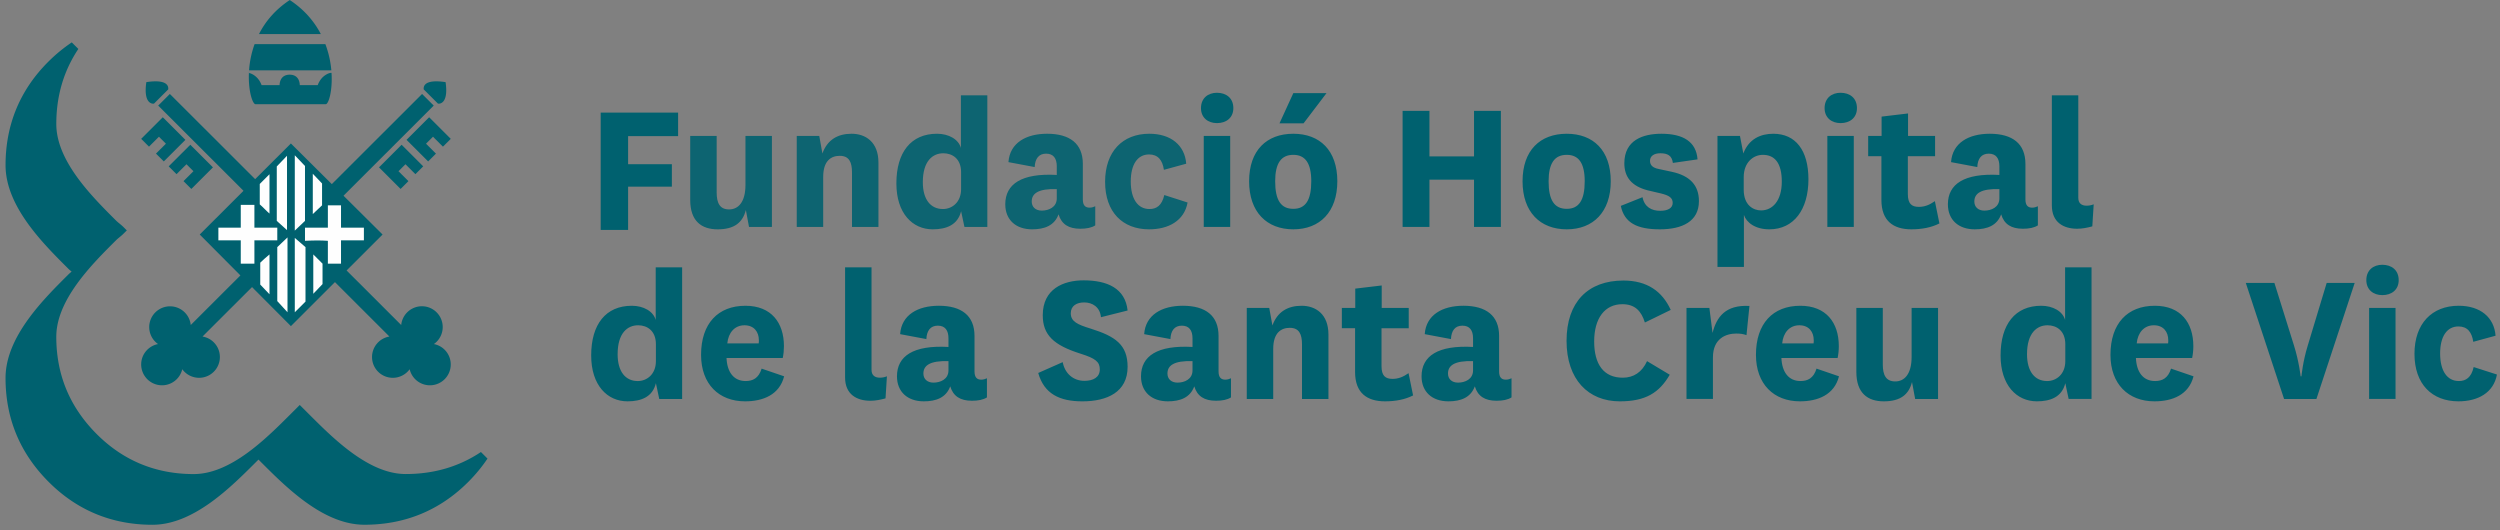 <svg xmlns="http://www.w3.org/2000/svg" width="264" height="56" viewBox="0 0 264 56"><rect x="0" y="0" width="264" height="56" fill="#808080" stroke="none"/><g fill="none" fill-rule="evenodd"><g fill="#00616F"><path d="M127.115 23.967h2.793v-9.613h-2.793v9.613zm1.397-14.17c.979 0 1.729.561 1.729 1.622 0 1.02-.75 1.582-1.73 1.582-.938 0-1.688-.562-1.688-1.582 0-1.06.75-1.623 1.689-1.623zm6.603 3.224l1.459-3.183h3.502l-2.418 3.183h-2.543zm-.457 6.119c0 1.997.604 2.913 1.916 2.913 1.292 0 1.896-.916 1.896-2.913 0-1.894-.625-2.789-1.896-2.789-1.291 0-1.916.895-1.916 2.789zm-2.752 0c0-3.267 1.856-5.016 4.668-5.016 2.793 0 4.648 1.749 4.648 5.016 0 3.246-1.855 5.077-4.648 5.077-2.812 0-4.668-1.831-4.668-5.077zm16.209 4.827V11.711h2.834v4.807h4.708v-4.807h2.835v12.256h-2.835v-4.994h-4.708v4.994zm15.417-4.827c0 1.997.605 2.913 1.918 2.913 1.29 0 1.895-.916 1.895-2.913 0-1.894-.625-2.789-1.895-2.789-1.294 0-1.918.895-1.918 2.789m-2.75 0c0-3.267 1.853-5.016 4.667-5.016 2.792 0 4.646 1.749 4.646 5.016 0 3.246-1.854 5.077-4.646 5.077-2.814 0-4.668-1.831-4.668-5.077m12.668 1.685c.207 1.04.957 1.436 1.874 1.436.771 0 1.313-.271 1.313-.832 0-.541-.376-.791-1.23-.999l-1.416-.333c-1.687-.437-2.46-1.394-2.46-2.851 0-2.435 1.938-3.121 3.918-3.121 2.292 0 3.668.832 3.813 2.705l-2.605.375c-.104-.77-.541-1.02-1.333-1.02-.646 0-1.083.29-1.083.79 0 .479.292.75.938.875l1.354.29c1.959.417 2.875 1.458 2.875 3.101 0 2.144-1.77 2.976-4.125 2.976-2.375 0-3.751-.666-4.125-2.476l2.292-.916zm10.687-.79c0 1.644 1.021 2.185 1.833 2.185 1.188 0 2.188-.999 2.188-3.039 0-1.998-.772-2.83-2-2.83-1.022 0-2.021.812-2.021 2.352v1.332zm.02 8.156h-2.791V14.354h2.375l.355 1.852c.582-1.54 1.832-2.082 3.165-2.082 2.355 0 3.71 1.748 3.71 4.808 0 3.163-1.522 5.285-4.127 5.285-1.478 0-2.416-.707-2.686-1.52v5.494zm8.812-4.224h2.792v-9.613h-2.792v9.613zm1.397-14.17c.98 0 1.729.561 1.729 1.622 0 1.02-.75 1.582-1.729 1.582-.939 0-1.688-.562-1.688-1.582 0-1.06.75-1.623 1.688-1.623zm10.438 13.796c-.813.416-1.813.624-2.959.624-1.916 0-3.167-.895-3.167-3.101v-4.62h-1.397v-2.142h1.417v-2.04l2.793-.333v2.373h2.854v2.143h-2.875v3.995c0 1.02.396 1.353 1.166 1.353.604 0 1.126-.208 1.688-.604l.48 2.352zm6.332-3.621c-1.958-.063-2.645.458-2.645 1.311 0 .562.395.958 1.061.958.73 0 1.584-.354 1.584-1.29v-.98zm2.75 1.082c0 .645.272.874.71.874.229 0 .415-.062.604-.146v2.02c-.396.248-.918.353-1.583.353-1.231 0-1.98-.479-2.293-1.52-.437 1.187-1.48 1.582-2.792 1.582-1.708 0-2.833-.998-2.833-2.643 0-2.143 1.73-3.308 5.437-3.1v-.916c0-.832-.353-1.332-1.125-1.332-.77 0-1.167.52-1.208 1.415l-2.772-.52c.147-2.04 1.875-2.997 4.085-2.997 2.396 0 3.77 1.041 3.77 3.184v3.746zm7.063 2.851c-.542.146-1.063.25-1.604.25-1.396 0-2.668-.645-2.668-2.456V10.067h2.792v10.82c0 .605.374.833.876.833.25 0 .5-.042.75-.145l-.146 2.33zM69.263 36.346c0-1.414-.917-1.997-1.875-1.997-1.105 0-2.167.791-2.167 3.06 0 1.81.813 2.83 2.125 2.83.959 0 1.917-.709 1.917-2.103v-1.79zm-.02-8.115h2.791v13.9h-2.417l-.354-1.664c-.354 1.457-1.563 1.914-3 1.914-2.125 0-3.834-1.686-3.834-4.848 0-3.288 1.542-5.244 4.292-5.244 1.229 0 2.271.583 2.521 1.498v-5.556zm10.874 8.032c.02-.124.02-.208.02-.332 0-.895-.52-1.582-1.52-1.582-1.042 0-1.709.791-1.813 1.914h3.313zm.312 2.664l2.376.812c-.5 1.956-2.23 2.642-4.126 2.642-2.75 0-4.646-1.81-4.646-4.91 0-3.31 1.792-5.182 4.687-5.182 2.73 0 4.064 1.79 4.064 4.265 0 .416-.042.854-.126 1.25h-5.937c.062 1.477.75 2.434 2.021 2.434.75 0 1.375-.291 1.687-1.311zm13.083 3.143c-.541.145-1.062.25-1.604.25-1.396 0-2.667-.646-2.667-2.456V28.23h2.792v10.82c0 .604.375.833.875.833.25 0 .5-.042.75-.145l-.146 2.33zm6.646-3.934c-1.958-.062-2.647.458-2.647 1.312 0 .56.397.957 1.063.957.73 0 1.584-.354 1.584-1.29v-.979zm2.75 1.082c0 .645.27.874.709.874.23 0 .417-.062.604-.146v2.02c-.396.249-.917.353-1.583.353-1.23 0-1.98-.478-2.293-1.52-.437 1.187-1.479 1.582-2.791 1.582-1.709 0-2.834-.998-2.834-2.642 0-2.144 1.73-3.309 5.438-3.101v-.915c0-.833-.354-1.333-1.125-1.333s-1.167.521-1.209 1.416l-2.771-.52c.146-2.04 1.876-2.998 4.084-2.998 2.396 0 3.771 1.042 3.771 3.185v3.745zm9.312-.978c.23 1.207 1.125 1.977 2.292 1.977.937 0 1.626-.374 1.626-1.206 0-.792-.439-1.166-2.043-1.665-2.813-.895-3.98-1.957-3.98-4.059 0-2.767 2.168-3.683 4.313-3.683 2.522 0 4.397.854 4.647 3.184l-2.813.708c-.104-1.082-.917-1.56-1.77-1.56-.792 0-1.418.353-1.418 1.143 0 .854.667 1.187 2.105 1.623 2.583.812 3.896 1.686 3.896 4.038 0 2.664-2.167 3.642-4.771 3.642-2.418 0-4.043-.792-4.668-2.997l2.584-1.144zm13.709-.104c-1.958-.062-2.647.458-2.647 1.312 0 .56.396.957 1.063.957.73 0 1.584-.354 1.584-1.29v-.979zm2.75 1.082c0 .645.272.874.708.874.23 0 .417-.062.605-.146v2.02c-.397.249-.917.353-1.583.353-1.23 0-1.98-.478-2.294-1.52-.436 1.187-1.478 1.582-2.79 1.582-1.71 0-2.835-.998-2.835-2.642 0-2.144 1.73-3.309 5.439-3.101v-.915c0-.833-.355-1.333-1.125-1.333-.771 0-1.167.521-1.209 1.416l-2.771-.52c.145-2.04 1.875-2.998 4.083-2.998 2.397 0 3.772 1.042 3.772 3.185v3.745zm5.687-4.848c.52-1.436 1.604-2.081 3.084-2.081s2.833.874 2.833 3.038v6.805h-2.792v-5.765c0-1.06-.292-1.748-1.29-1.748-.897 0-1.75.5-1.75 2.227v5.286h-2.793v-9.614h2.374l.334 1.852zm14.854 7.387c-.813.417-1.813.624-2.959.624-1.916 0-3.166-.894-3.166-3.1v-4.62h-1.397v-2.143h1.416v-2.04l2.793-.333v2.373h2.854v2.143h-2.874v3.995c0 1.02.395 1.353 1.165 1.353.604 0 1.127-.208 1.69-.604l.479 2.352zm6.333-3.621c-1.959-.062-2.647.458-2.647 1.312 0 .56.397.957 1.063.957.73 0 1.584-.354 1.584-1.29v-.979zm2.75 1.082c0 .645.27.874.709.874.23 0 .417-.062.604-.146v2.02c-.396.249-.916.353-1.584.353-1.229 0-1.978-.478-2.292-1.52-.438 1.187-1.478 1.582-2.792 1.582-1.708 0-2.833-.998-2.833-2.642 0-2.144 1.73-3.309 5.438-3.101v-.915c0-.833-.354-1.333-1.125-1.333-.772 0-1.166.521-1.208 1.416l-2.771-.52c.145-2.04 1.875-2.998 4.083-2.998 2.396 0 3.772 1.042 3.772 3.185v3.745zm18.021.354c-1.103 1.894-2.541 2.81-5.271 2.81-3.334 0-5.626-2.31-5.626-6.39 0-4.078 2.25-6.367 6.002-6.367 2.52 0 4.104 1.145 5 3.101l-2.73 1.331c-.375-1.206-1.042-1.934-2.375-1.934-1.855 0-2.98 1.477-2.98 3.933 0 2.413 1 3.828 3.02 3.828 1.127 0 2.022-.562 2.564-1.748l2.396 1.436zm8.104-4.182c-.354-.125-.647-.167-1.085-.167-1.103 0-2.458.54-2.458 2.518v4.39h-2.791v-9.613h2.416l.334 2.642c.417-1.665 1.353-2.996 3.896-2.85l-.312 3.08zm7.084.873c.019-.124.019-.208.019-.332 0-.895-.52-1.582-1.52-1.582-1.042 0-1.71.791-1.813 1.914h3.314zm.312 2.664l2.374.812c-.5 1.956-2.23 2.642-4.125 2.642-2.75 0-4.645-1.81-4.645-4.91 0-3.31 1.791-5.182 4.687-5.182 2.73 0 4.064 1.79 4.064 4.265 0 .416-.043.854-.126 1.25h-5.937c.062 1.477.749 2.434 2.02 2.434.751 0 1.376-.291 1.688-1.311zm10.083 1.415c-.333 1.311-1.208 2.04-2.98 2.04-1.708 0-2.897-.875-2.897-3.102v-6.762h2.792v5.972c0 1.144.355 1.79 1.314 1.79.958 0 1.73-.75 1.73-2.601v-5.161h2.791v9.614h-2.416l-.334-1.79zm16.188-3.996c0-1.414-.917-1.997-1.876-1.997-1.104 0-2.167.791-2.167 3.06 0 1.81.813 2.83 2.125 2.83.958 0 1.918-.709 1.918-2.103v-1.79zm-.022-8.115h2.792v13.9h-2.417l-.353-1.664c-.356 1.457-1.565 1.914-3.001 1.914-2.126 0-3.834-1.686-3.834-4.848 0-3.288 1.542-5.244 4.293-5.244 1.228 0 2.27.583 2.52 1.498v-5.556zm10.876 8.032c.02-.124.02-.208.02-.332 0-.895-.52-1.582-1.521-1.582-1.042 0-1.708.791-1.812 1.914h3.313zm.312 2.664l2.374.812c-.5 1.956-2.23 2.642-4.125 2.642-2.75 0-4.645-1.81-4.645-4.91 0-3.31 1.791-5.182 4.687-5.182 2.73 0 4.064 1.79 4.064 4.265 0 .416-.043.854-.126 1.25h-5.937c.062 1.477.749 2.434 2.02 2.434.751 0 1.376-.291 1.688-1.311zm12.979-2.456c.541 1.728.707 3.268.707 3.268h.083s.146-1.56.668-3.247l2-6.617h2.958l-4.042 12.257h-3.416l-4.043-12.257h3.021l2.064 6.596zm7.937 5.66h2.791v-9.613h-2.791v9.613zm1.395-14.17c.98 0 1.729.561 1.729 1.623 0 1.02-.75 1.581-1.729 1.581-.938 0-1.688-.561-1.688-1.581 0-1.062.75-1.624 1.688-1.624zm12.105 11.59c-.354 1.935-2.02 2.83-4.063 2.83-2.792 0-4.646-1.81-4.646-5.015 0-3.205 1.854-5.078 4.667-5.078 2.291 0 3.75 1.229 3.896 3.164l-2.354.644c-.146-1.019-.625-1.623-1.563-1.623-1.25 0-1.937 1.104-1.937 2.852 0 1.83.729 2.913 1.98 2.913.748 0 1.312-.375 1.562-1.477l2.458.79zM63.432 24.28V11.891h8.176v2.482h-5.28v2.965h4.62v2.377h-4.62v4.563z"/><path fill-opacity=".9" d="M78.763 22.178c-.334 1.311-1.208 2.04-2.98 2.04-1.709 0-2.896-.875-2.896-3.102v-6.762h2.792v5.972c0 1.144.354 1.79 1.313 1.79.958 0 1.73-.75 1.73-2.602v-5.16h2.791v9.613h-2.417l-.333-1.79zm8.083-5.972c.52-1.437 1.604-2.082 3.084-2.082 1.478 0 2.833.875 2.833 3.04v6.803h-2.792v-5.764c0-1.061-.291-1.748-1.291-1.748-.897 0-1.751.5-1.751 2.227v5.285h-2.792v-9.613h2.376l.333 1.852zm14.646 1.976c0-1.414-.917-1.997-1.875-1.997-1.105 0-2.168.79-2.168 3.059 0 1.81.813 2.83 2.126 2.83.958 0 1.917-.708 1.917-2.102v-1.79zm-.02-8.115h2.791v13.9h-2.417l-.354-1.664c-.355 1.456-1.563 1.914-3 1.914-2.126 0-3.834-1.686-3.834-4.848 0-3.289 1.542-5.245 4.292-5.245 1.229 0 2.271.584 2.521 1.499v-5.556zm10.124 9.905c-1.958-.063-2.647.458-2.647 1.311 0 .562.396.958 1.063.958.73 0 1.584-.354 1.584-1.29v-.98zm2.75 1.082c0 .645.27.874.708.874.23 0 .417-.062.604-.146v2.02c-.395.248-.916.353-1.582.353-1.23 0-1.98-.479-2.293-1.52-.437 1.187-1.479 1.582-2.792 1.582-1.708 0-2.834-.998-2.834-2.643 0-2.143 1.73-3.308 5.439-3.1v-.916c0-.832-.355-1.332-1.125-1.332-.772 0-1.167.52-1.21 1.415l-2.77-.52c.146-2.04 1.875-2.997 4.084-2.997 2.395 0 3.771 1.041 3.771 3.184v3.746zm11.063.333c-.355 1.935-2.022 2.83-4.064 2.83-2.792 0-4.646-1.81-4.646-5.015 0-3.204 1.854-5.078 4.668-5.078 2.292 0 3.75 1.229 3.896 3.164l-2.355.645c-.146-1.02-.625-1.624-1.563-1.624-1.25 0-1.937 1.104-1.937 2.852 0 1.83.728 2.913 1.978 2.913.751 0 1.314-.375 1.564-1.478l2.459.79z"/></g><path fill="#00616F" d="M42.845 50.558c-4.146.003-7.998-3.9-10.6-6.496l-.591-.59-.59.589c-2.605 2.598-6.453 6.497-10.602 6.501-4.152 0-7.702-1.474-10.595-4.363-2.947-2.944-4.423-6.49-4.423-10.637.003-4.143 3.9-7.993 6.456-10.544.244-.245.538-.443.784-.688-.247-.246-.54-.442-.784-.686-2.556-2.555-6.456-6.403-6.454-10.546-.002-3.077.813-5.818 2.412-8.208a16.12 16.12 0 0 0-2.406 1.984c-2.893 2.888-4.367 6.43-4.365 10.577-.002 4.144 3.897 7.993 6.454 10.547.244.244.538.44.784.686-.246.243-.54.442-.784.688-2.557 2.55-6.454 6.402-6.456 10.543 0 4.148 1.474 7.693 4.424 10.637 2.892 2.89 6.44 4.364 10.593 4.364 4.15-.004 7.997-3.903 10.604-6.502l.589-.59.591.592c2.602 2.597 6.453 6.5 10.6 6.496 4.151 0 7.7-1.47 10.595-4.361.76-.76 1.42-1.562 1.983-2.402-2.393 1.597-5.14 2.409-8.219 2.409"/><path stroke="#00616F" d="M42.845 50.558c-4.146.003-7.998-3.9-10.6-6.496l-.591-.59-.59.589c-2.605 2.598-6.453 6.497-10.602 6.501-4.152 0-7.702-1.474-10.595-4.363-2.947-2.944-4.423-6.49-4.423-10.637.003-4.143 3.9-7.993 6.456-10.544.244-.245.538-.443.784-.688-.247-.246-.54-.442-.784-.686-2.556-2.555-6.456-6.403-6.454-10.546-.002-3.077.813-5.818 2.412-8.208a16.12 16.12 0 0 0-2.406 1.984c-2.893 2.888-4.367 6.43-4.365 10.577-.002 4.144 3.897 7.993 6.454 10.547.244.244.538.44.784.686-.246.243-.54.442-.784.688-2.557 2.55-6.454 6.402-6.456 10.543 0 4.148 1.474 7.693 4.424 10.637 2.892 2.89 6.44 4.364 10.593 4.364 4.15-.004 7.997-3.903 10.604-6.502l.589-.59.591.592c2.602 2.597 6.453 6.5 10.6 6.496 4.151 0 7.7-1.47 10.595-4.361.76-.76 1.42-1.562 1.983-2.402-2.393 1.597-5.14 2.409-8.219 2.409z"/><path fill="#00616F" d="M44.988 15.176l.737-.737 1.05 1.048.825-.824-2.283-2.28-2.386 2.386 2.28 2.278.826-.824zM42.08 18.08l.738-.736 1.047 1.047.826-.824-2.28-2.28-2.387 2.386 2.28 2.28.825-.825z"/><path fill="#00616F" d="M20.987 39.896a2.194 2.194 0 0 0 .398-4.358l24.417-24.387-1.23-1.228-24.43 24.398a2.198 2.198 0 0 0-4.384.178 2.192 2.192 0 0 0 .932 1.834c-1 .19-1.765 1.06-1.781 2.117a2.201 2.201 0 0 0 2.16 2.237 2.197 2.197 0 0 0 2.178-1.697 2.199 2.199 0 0 0 1.74.906M44.745 9.442l1.498 1.495c.14.047 1.149.057.81-2.264-2.348-.355-2.34.527-2.308.769M17.52 15.176l-.737-.737-1.05 1.048-.824-.824 2.282-2.28 2.387 2.386-2.281 2.278-.827-.824zm2.907 2.904l-.737-.736-1.05 1.047-.826-.824 2.283-2.28 2.389 2.386-2.282 2.28-.826-.825z"/><path fill="#00616F" d="M41.522 39.896a2.192 2.192 0 0 1-2.235-2.155 2.197 2.197 0 0 1 1.836-2.203L16.706 11.151l1.231-1.228 24.43 24.398a2.197 2.197 0 1 1 3.452 2.012c1 .19 1.762 1.06 1.78 2.117a2.202 2.202 0 0 1-2.16 2.237 2.196 2.196 0 0 1-2.178-1.697 2.2 2.2 0 0 1-1.739.906M17.763 9.442l-1.497 1.495c-.141.047-1.15.057-.813-2.264 2.348-.355 2.342.527 2.31.769M30.6.004c-1.556 1.023-2.589 2.29-3.252 3.595h6.532C33.2 2.294 32.157 1.027 30.6.004m3.76 4.658h-7.475a10.162 10.162 0 0 0-.584 2.763h8.689a10.461 10.461 0 0 0-.63-2.763m.648 3.028l-.097.008c-.064-.01-.96.2-1.359 1.292h-1.898s.04-1.103-1.062-1.103c-1.103 0-1.068 1.103-1.068 1.103h-1.9c-.398-1.093-1.325-1.304-1.325-1.271v-.263c-.136 2.052.372 3.598.706 3.551h7.37c.311.045.757-1.382.633-3.316"/><path fill="#00616F" d="M40.4 24.766l-9.682 9.672c-3.355-3.35-6.22-6.267-9.627-9.672l9.627-9.616 9.681 9.616z"/><path fill="#FEFEFE" d="M30.308 24.3l-1.08-.974v-5.749l1.08-1.128zm-1.85-1.745c-.41-.358-.72-.718-1.027-.974v-2.155l1.027-1.026v4.155zm7.552 1.489h2.417v1.335h-2.416v2.463h-1.388V25.43c-.77-.051-1.336-.051-2.416 0v-1.386h2.416v-2.36h1.388v2.36zm-4.88.308l1.077-1.027v-5.797l-1.077-1.131zm1.901-1.745c.462-.462.566-.513.978-.923v-2.31l-.978-1.027v4.26zm-1.901 2.515l1.131.975v5.748l-1.13 1.129zm1.953 1.745l.976.975v2.156l-.976 1.025v-4.156zm-2.723-1.796l-1.08 1.026v5.697l1.08 1.18zm-1.902 1.796c-.463.41-.564.463-.976.872v2.31l.976 1.026v-4.208zm-1.593-2.823h2.416v1.335h-2.416v2.463h-1.44V25.38h-2.364v-1.335h2.364v-2.412h1.44z"/></g></svg>